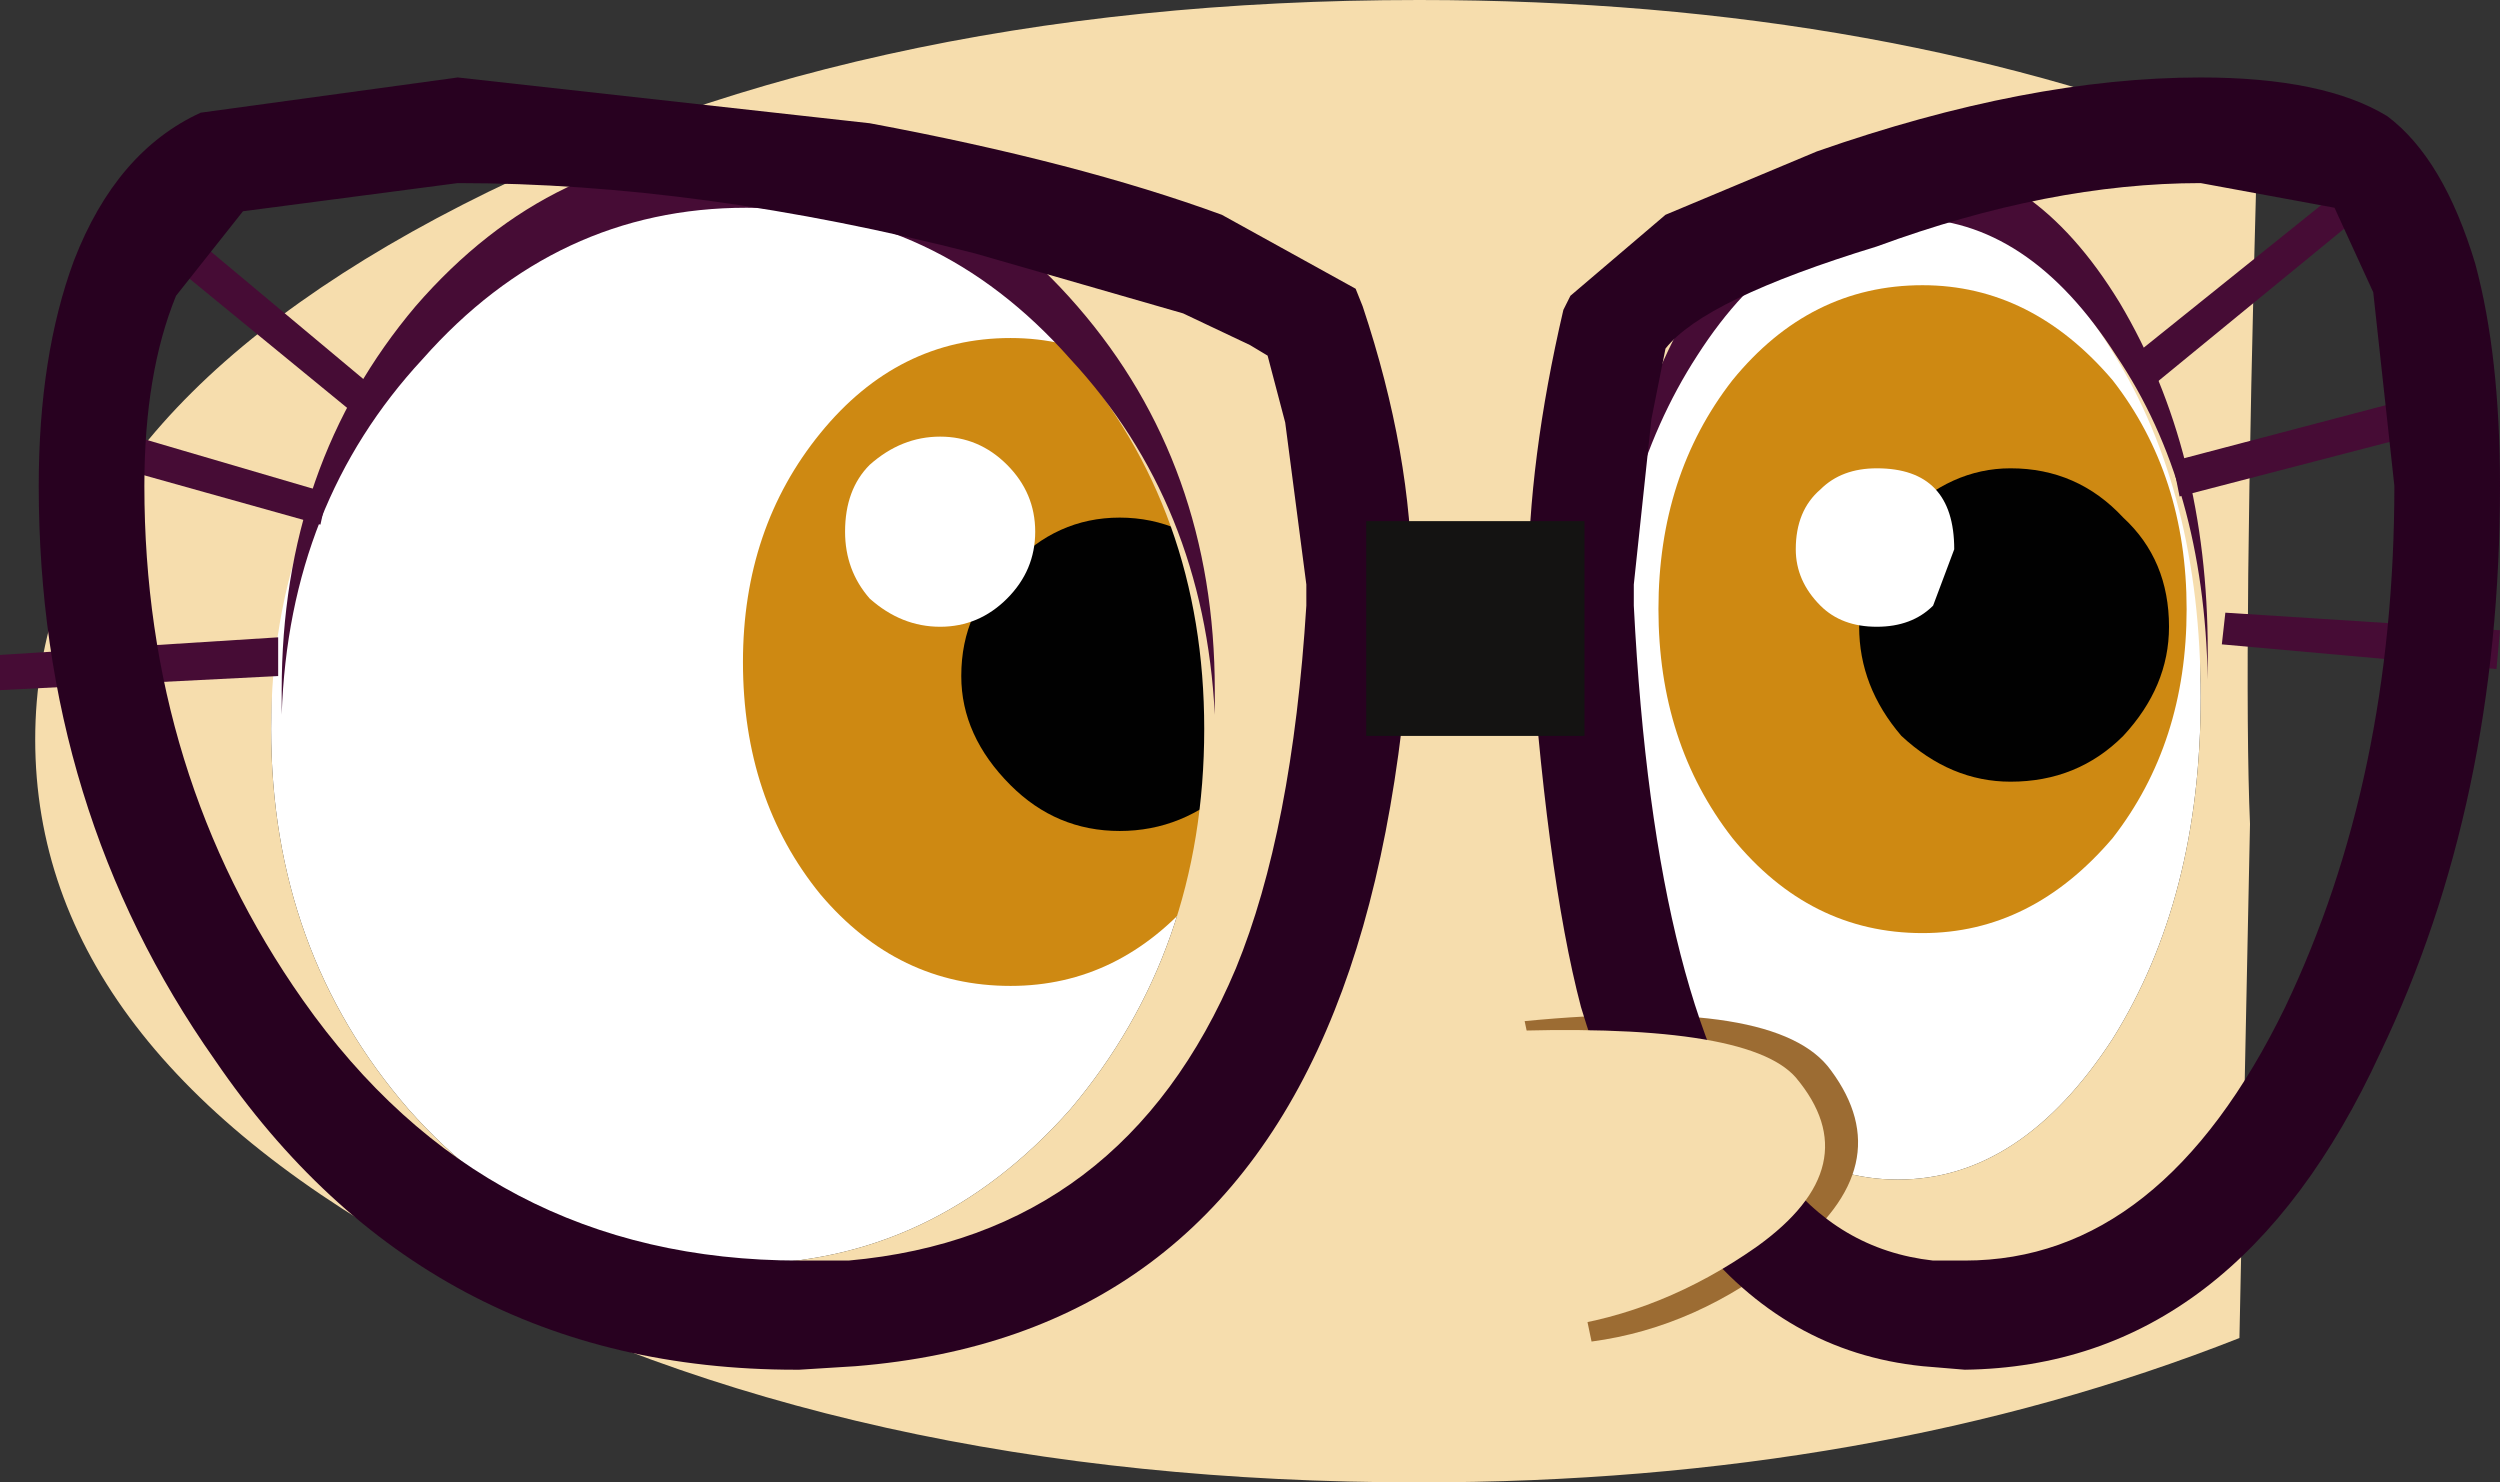 <?xml version="1.0" encoding="UTF-8" standalone="no"?>
<svg xmlns:xlink="http://www.w3.org/1999/xlink" height="21.05px" width="35.5px" xmlns="http://www.w3.org/2000/svg">
  <rect width="100%" height="100%" fill="#333333" stroke="none"/>
  <g transform="matrix(1.0, 0.0, 0.0, 1.0, 10.15, 66.9)">
    <path d="M6.95 -57.2 Q6.95 -54.0 5.05 -51.75 3.1 -49.45 0.35 -49.45 -2.4 -49.45 -4.35 -51.75 -6.3 -54.0 -6.3 -57.2 -6.3 -60.4 -4.35 -62.7 -2.4 -64.95 0.35 -64.95 3.1 -64.95 5.05 -62.7 6.95 -60.4 6.95 -57.2" fill="#ffffff" fill-rule="evenodd" stroke="none"/>
    <path d="M21.1 -57.75 Q21.1 -54.85 19.85 -52.75 18.55 -50.7 16.8 -50.7 15.05 -50.7 13.75 -52.75 12.5 -54.85 12.5 -57.75 12.5 -60.65 13.75 -62.75 15.05 -64.8 16.8 -64.8 18.55 -64.8 19.85 -62.75 21.1 -60.65 21.1 -57.75" fill="#ffffff" fill-rule="evenodd" stroke="none"/>
    <path d="M6.95 -56.55 Q6.95 -53.4 5.05 -51.15 3.1 -48.95 0.35 -48.95 -2.4 -48.95 -4.35 -51.15 -6.3 -53.4 -6.3 -56.55 -6.3 -59.65 -4.35 -61.85 -2.4 -64.1 0.35 -64.1 3.1 -64.1 5.05 -61.85 6.95 -59.65 6.95 -56.55" fill="#ffffff" fill-rule="evenodd" stroke="none"/>
    <path d="M21.1 -57.0 Q21.1 -54.15 19.85 -52.15 18.55 -50.15 16.8 -50.15 15.05 -50.15 13.75 -52.15 12.5 -54.15 12.5 -57.0 12.5 -59.9 13.75 -61.9 15.05 -63.95 16.8 -63.95 18.6 -63.95 19.85 -61.9 21.1 -59.9 21.1 -57.0" fill="#ffffff" fill-rule="evenodd" stroke="none"/>
    <path d="M7.95 -57.5 Q7.95 -55.55 6.85 -54.2 5.75 -52.9 4.2 -52.9 2.6 -52.9 1.5 -54.2 0.4 -55.55 0.4 -57.5 0.4 -59.4 1.5 -60.75 2.6 -62.1 4.2 -62.1 5.75 -62.1 6.85 -60.75 7.95 -59.4 7.95 -57.5" fill="#ce8912" fill-rule="evenodd" stroke="none"/>
    <path d="M20.9 -58.25 Q20.9 -56.35 19.85 -55.0 18.7 -53.65 17.15 -53.65 15.55 -53.65 14.45 -55.0 13.4 -56.35 13.4 -58.25 13.4 -60.15 14.45 -61.5 15.55 -62.85 17.15 -62.85 18.7 -62.85 19.85 -61.5 20.9 -60.15 20.9 -58.25" fill="#ce8912" fill-rule="evenodd" stroke="none"/>
    <path d="M7.95 -57.3 Q7.95 -56.45 7.35 -55.75 6.65 -55.1 5.75 -55.1 4.85 -55.1 4.2 -55.75 3.5 -56.45 3.5 -57.3 3.5 -58.25 4.2 -58.85 4.85 -59.55 5.75 -59.55 6.65 -59.55 7.35 -58.85 7.95 -58.25 7.95 -57.3" fill="#010101" fill-rule="evenodd" stroke="none"/>
    <path d="M4.55 -59.35 Q4.55 -58.8 4.15 -58.4 3.75 -58.0 3.2 -58.0 2.65 -58.0 2.2 -58.4 1.85 -58.8 1.85 -59.35 1.85 -59.95 2.2 -60.3 2.65 -60.7 3.2 -60.7 3.75 -60.7 4.15 -60.3 4.55 -59.9 4.55 -59.35" fill="#ffffff" fill-rule="evenodd" stroke="none"/>
    <path d="M20.65 -58.0 Q20.65 -57.15 20.0 -56.45 19.35 -55.8 18.4 -55.8 17.55 -55.8 16.85 -56.45 16.25 -57.15 16.25 -58.0 16.25 -58.95 16.85 -59.55 17.55 -60.25 18.4 -60.25 19.35 -60.25 20.0 -59.55 20.65 -58.95 20.65 -58.0" fill="#010101" fill-rule="evenodd" stroke="none"/>
    <path d="M17.6 -59.1 L17.3 -58.3 Q17.0 -58.0 16.5 -58.0 16.0 -58.0 15.7 -58.3 15.35 -58.65 15.35 -59.1 15.35 -59.65 15.7 -59.95 16.0 -60.25 16.5 -60.25 17.6 -60.25 17.6 -59.1" fill="#ffffff" fill-rule="evenodd" stroke="none"/>
    <path d="M0.35 -64.1 Q-2.4 -64.1 -4.35 -61.85 -6.3 -59.65 -6.3 -56.55 -6.3 -53.4 -4.35 -51.15 -2.4 -48.95 0.35 -48.95 3.1 -48.95 5.05 -51.15 6.95 -53.4 6.95 -56.55 6.95 -59.65 5.05 -61.85 3.1 -64.1 0.35 -64.1 M21.8 -55.2 L21.65 -47.9 Q16.45 -45.85 10.0 -45.85 1.85 -45.85 -3.95 -48.95 -9.65 -52.0 -9.65 -56.4 -9.65 -60.75 -3.95 -63.8 1.85 -66.9 10.0 -66.9 16.7 -66.9 21.9 -64.75 21.7 -57.5 21.8 -55.2 M19.85 -61.9 Q18.6 -63.95 16.8 -63.95 15.05 -63.95 13.75 -61.9 12.5 -59.9 12.5 -57.0 12.5 -54.15 13.75 -52.15 15.05 -50.15 16.8 -50.15 18.55 -50.15 19.85 -52.15 21.1 -54.15 21.1 -57.0 21.1 -59.9 19.85 -61.9" fill="#f6ddad" fill-rule="evenodd" stroke="none"/>
    <path d="M0.45 -63.95 Q-2.25 -63.95 -4.15 -61.8 -6.05 -59.75 -6.15 -56.75 L-6.15 -57.1 Q-6.15 -60.3 -4.25 -62.55 -2.3 -64.8 0.45 -64.8 3.2 -64.8 5.15 -62.55 7.1 -60.3 7.1 -57.1 L7.1 -56.75 Q6.95 -59.75 5.05 -61.8 3.15 -63.95 0.45 -63.95" fill="#460c35" fill-rule="evenodd" stroke="none"/>
    <path d="M-8.2 -63.55 L-7.9 -63.95 -4.85 -61.4 -5.15 -61.05 -8.2 -63.55" fill="#460c35" fill-rule="evenodd" stroke="none"/>
    <path d="M-9.35 -60.5 L-9.25 -61.0 -5.5 -59.9 -5.6 -59.45 -9.35 -60.5" fill="#460c35" fill-rule="evenodd" stroke="none"/>
    <path d="M-10.15 -57.6 L-6.2 -57.85 -6.2 -57.3 -10.15 -57.1 -10.15 -57.6" fill="#460c35" fill-rule="evenodd" stroke="none"/>
    <path d="M12.45 -47.85 L11.5 -52.4 Q15.1 -52.75 15.85 -51.7 16.85 -50.35 15.25 -49.1 13.95 -48.05 12.45 -47.85" fill="#9c6c33" fill-rule="evenodd" stroke="none"/>
    <path d="M16.95 -64.65 Q18.7 -64.65 19.95 -62.6 21.2 -60.5 21.2 -57.65 L21.2 -57.25 Q21.15 -60.0 19.9 -61.85 18.65 -63.8 16.95 -63.8 15.2 -63.8 13.95 -61.85 12.75 -60.0 12.65 -57.25 L12.65 -57.65 Q12.65 -60.5 13.9 -62.6 15.2 -64.65 16.95 -64.65" fill="#460c35" fill-rule="evenodd" stroke="none"/>
    <path d="M23.5 -63.95 L20.45 -61.45 20.15 -61.85 23.2 -64.3 23.5 -63.95" fill="#460c35" fill-rule="evenodd" stroke="none"/>
    <path d="M24.65 -60.85 L20.8 -59.85 20.7 -60.35 24.5 -61.35 24.65 -60.85" fill="#460c35" fill-rule="evenodd" stroke="none"/>
    <path d="M25.35 -57.95 L25.3 -57.4 21.4 -57.75 21.45 -58.2 25.35 -57.95" fill="#460c35" fill-rule="evenodd" stroke="none"/>
    <path d="M-9.1 -63.2 Q-8.5 -64.75 -7.3 -65.3 L-3.65 -65.8 2.2 -65.15 Q5.15 -64.6 7.2 -63.85 L9.1 -62.8 9.2 -62.55 Q9.9 -60.45 9.9 -58.6 L9.9 -58.2 Q9.7 -54.8 8.8 -52.55 6.95 -47.9 2.0 -47.5 L1.2 -47.45 1.15 -47.45 Q-4.1 -47.45 -7.1 -51.85 -9.6 -55.4 -9.6 -60.0 -9.6 -61.85 -9.1 -63.2 M3.7 -63.3 Q-0.2 -64.3 -3.65 -64.3 L-6.7 -63.9 -7.65 -62.7 Q-8.1 -61.6 -8.1 -60.0 -8.1 -55.9 -5.85 -52.7 -3.25 -49.0 1.2 -49.0 L1.9 -49.0 Q5.8 -49.35 7.4 -53.15 8.2 -55.1 8.4 -58.3 L8.4 -58.6 8.1 -60.9 7.85 -61.85 7.6 -62.0 6.65 -62.45 3.7 -63.3" fill="#280120" fill-rule="evenodd" stroke="none"/>
    <path d="M23.0 -63.95 L21.1 -64.3 Q18.95 -64.3 16.5 -63.4 14.05 -62.65 13.5 -61.95 L13.3 -60.95 13.05 -58.6 13.05 -58.3 Q13.35 -52.4 15.1 -50.3 15.95 -49.15 17.3 -49.0 L17.75 -49.0 Q20.55 -49.0 22.3 -52.6 23.85 -55.85 23.85 -60.0 L23.55 -62.75 23.0 -63.95 M25.35 -60.0 Q25.35 -55.5 23.65 -51.95 21.6 -47.5 17.75 -47.45 L17.15 -47.5 Q15.2 -47.7 13.9 -49.35 12.95 -50.45 12.3 -52.6 11.8 -54.5 11.55 -58.25 L11.55 -58.6 Q11.55 -60.35 12.05 -62.5 L12.15 -62.7 13.5 -63.85 15.65 -64.75 Q18.65 -65.8 21.1 -65.8 22.85 -65.8 23.75 -65.25 24.55 -64.65 25.0 -63.15 25.35 -61.85 25.35 -60.0" fill="#280120" fill-rule="evenodd" stroke="none"/>
    <path d="M12.35 -56.45 L9.25 -56.45 9.25 -59.5 12.35 -59.5 12.35 -56.45" fill="#141312" fill-rule="evenodd" stroke="none"/>
    <path d="M14.8 -49.2 Q13.45 -48.25 11.95 -48.05 L11.0 -52.25 Q14.65 -52.4 15.35 -51.6 16.4 -50.35 14.8 -49.2" fill="#f6ddad" fill-rule="evenodd" stroke="none"/>
  </g>
</svg>
